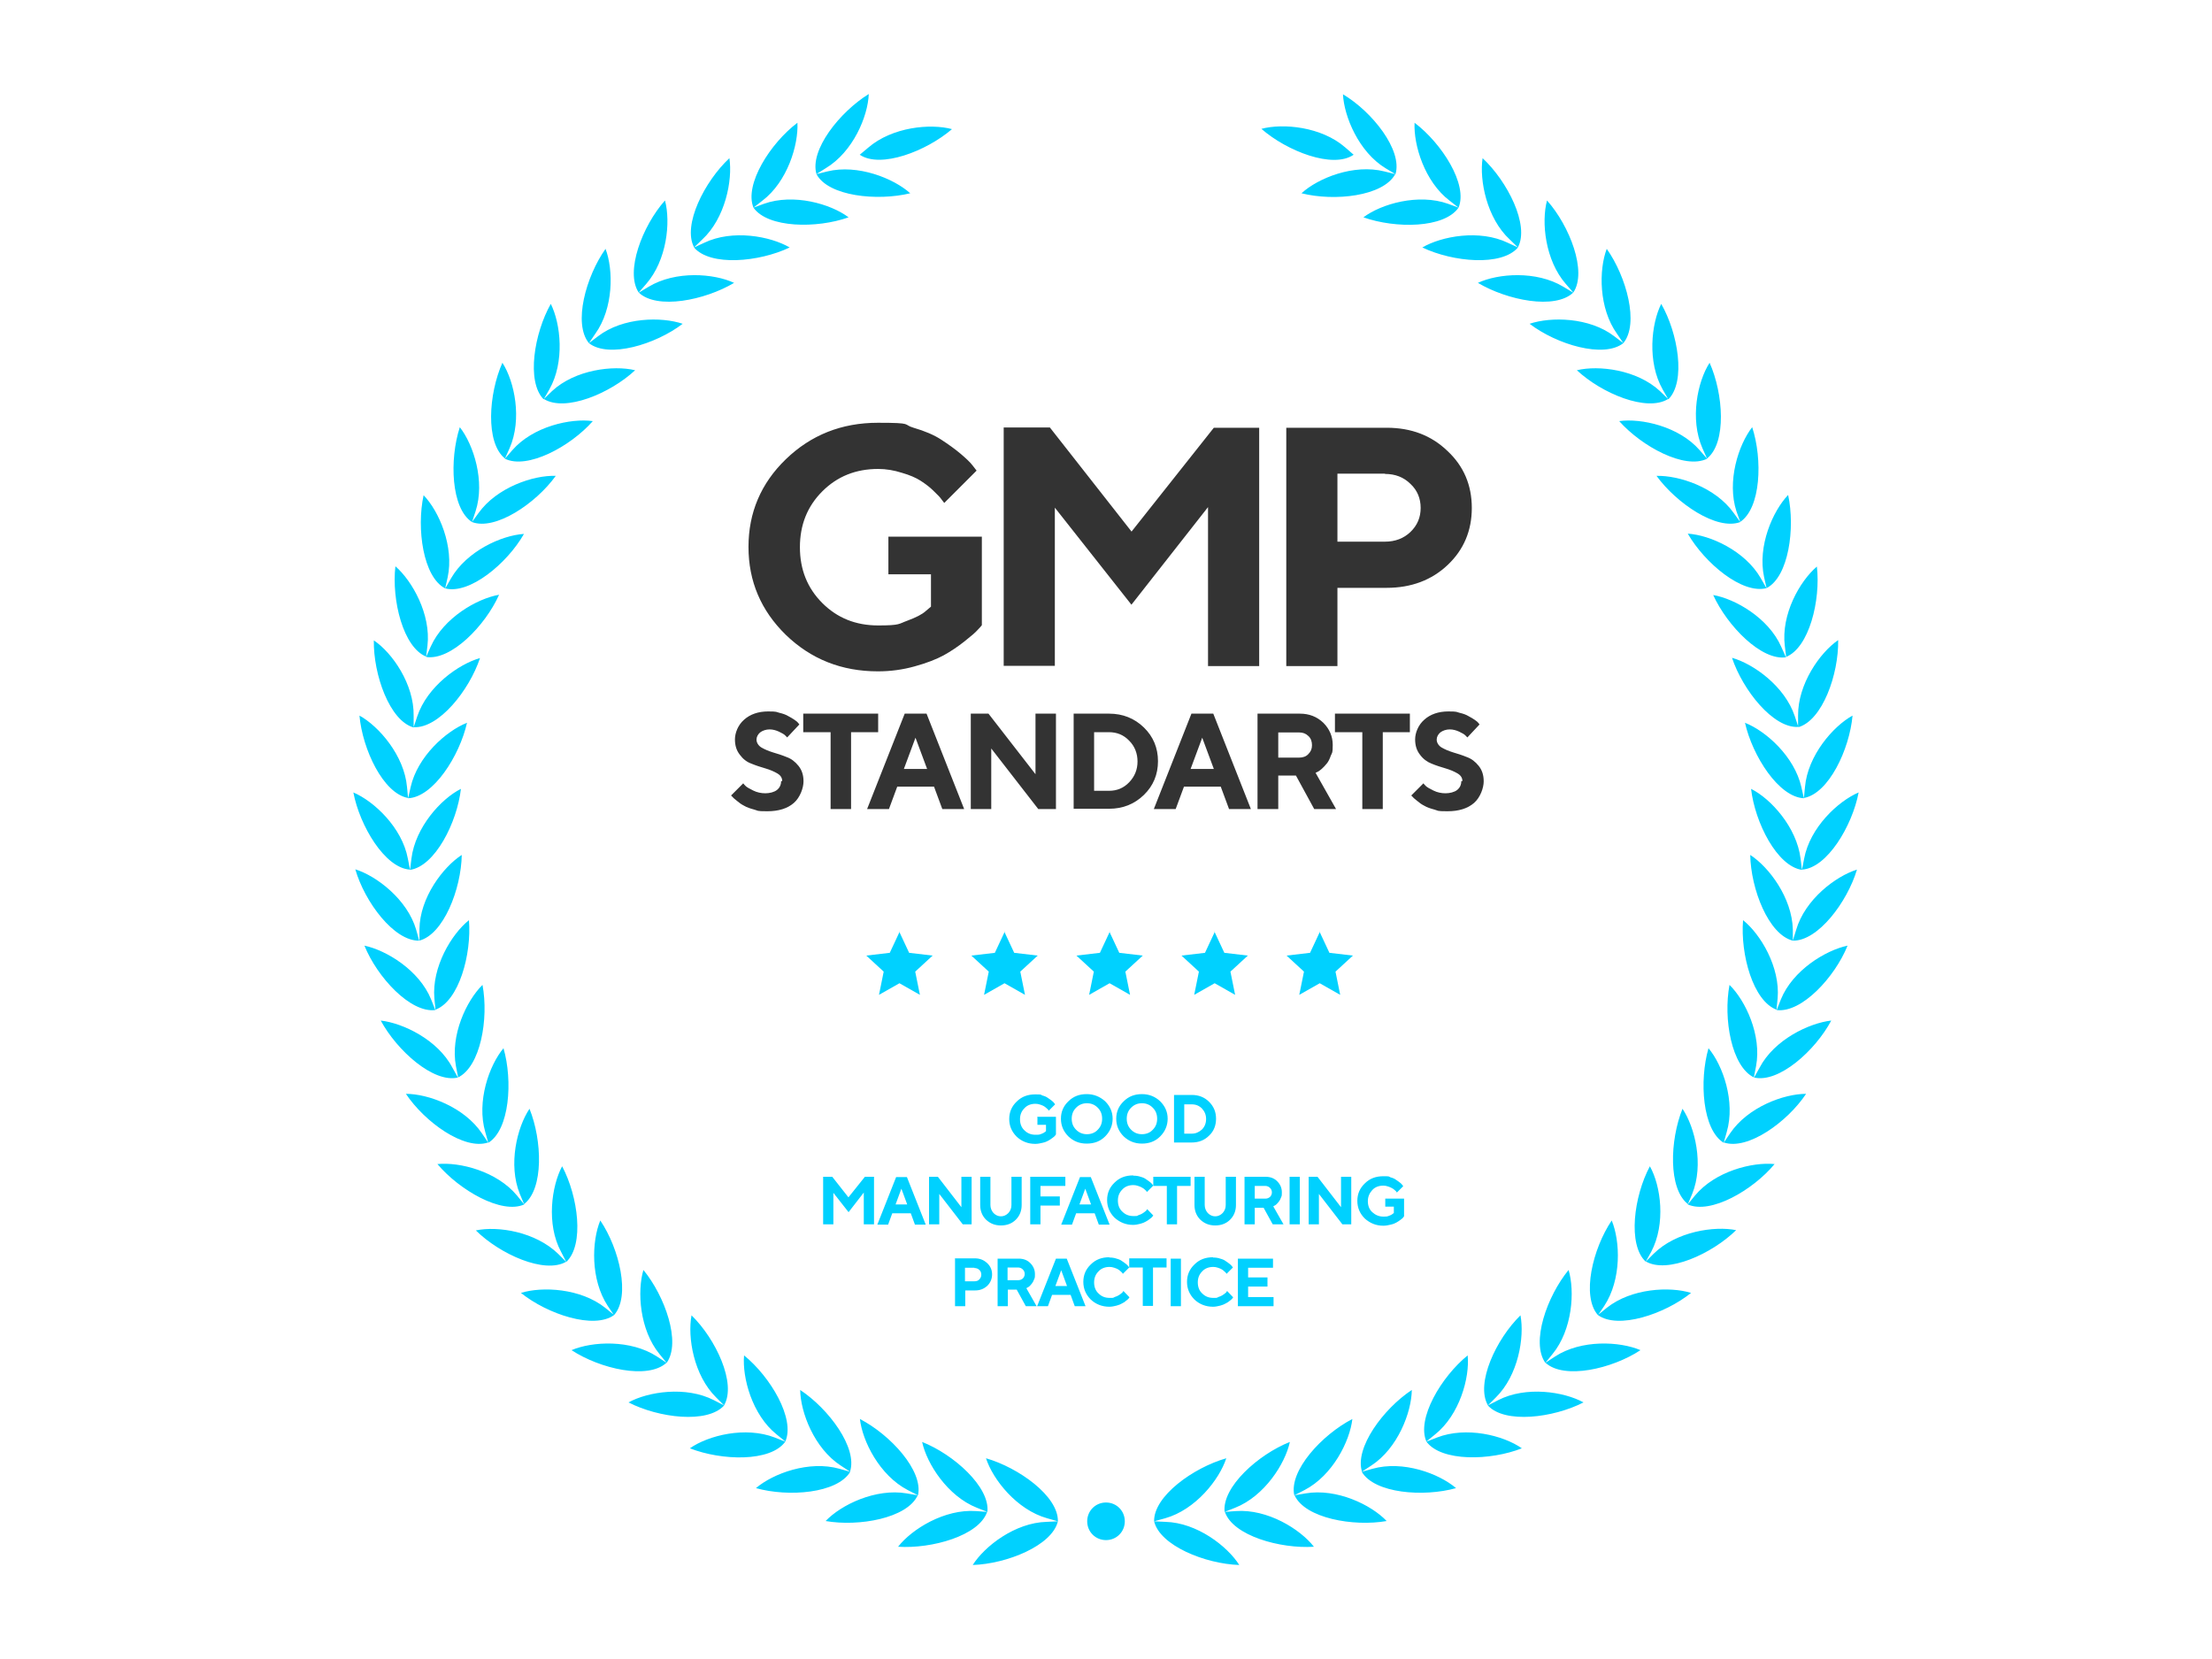 <?xml version="1.0" encoding="UTF-8"?> <svg xmlns="http://www.w3.org/2000/svg" id="Camada_1" data-name="Camada 1" version="1.1" viewBox="0 0 800 600"><defs><style> .cls-1 { fill-rule: evenodd; } .cls-1, .cls-2, .cls-3 { stroke-width: 0px; } .cls-1, .cls-3 { fill: #00d1ff; } .cls-2 { fill: #333; } </style></defs><path class="cls-2" d="M321.3,194.1h33.8v32c-.3.4-.8,1-1.6,1.8-.7.8-2.2,2.1-4.6,4-2.4,1.9-4.9,3.6-7.6,5.1-2.6,1.4-6.1,2.8-10.5,4-4.3,1.2-8.7,1.8-13.3,1.8-13.1,0-24.2-4.4-33.3-13.2-9-8.8-13.5-19.4-13.5-31.8s4.5-23,13.5-31.7c9.1-8.8,20.2-13.2,33.3-13.2s8.8.6,12.9,1.8c4.1,1.2,7.4,2.6,10,4.3,2.6,1.7,5,3.4,7,5.1,2,1.7,3.5,3.1,4.4,4.3l1.4,1.8-11.7,11.7c-.2-.3-.6-.8-1-1.3-.4-.6-1.3-1.6-2.8-3-1.4-1.4-3-2.6-4.7-3.7-1.7-1.1-4-2.1-6.8-2.9-2.8-.9-5.7-1.4-8.6-1.4-8.1,0-14.8,2.7-20.2,8.1-5.4,5.4-8.1,12.1-8.1,20.2s2.7,14.8,8.1,20.2c5.4,5.4,12.1,8.1,20.2,8.1s7.4-.6,10.5-1.7c3.2-1.2,5.4-2.3,6.7-3.5l1.9-1.6v-11.7h-15.4v-13.5ZM409.2,192.3l29.8-37.6h16.4v86.2h-18.5v-57.5l-27.7,35.3-27.7-35.1v57.2h-18.5v-86.2h16.7l29.5,37.6ZM465.2,154.7h36.3c8.9,0,16.2,2.8,22,8.4,5.9,5.5,8.8,12.4,8.8,20.6s-2.9,15.1-8.7,20.6c-5.8,5.5-13.2,8.3-22.1,8.3h-17.8v28.3h-18.5v-86.2ZM500.9,171.3h-17.2v24.6h17.2c3.7,0,6.8-1.2,9.2-3.5,2.5-2.4,3.7-5.3,3.7-8.7s-1.2-6.4-3.7-8.7c-2.4-2.4-5.5-3.6-9.2-3.6Z"></path><path class="cls-2" d="M282.9,282.5c0-1.2-.6-2.1-1.8-2.8-1.2-.7-2.6-1.3-4.3-1.8-1.7-.5-3.3-1-5-1.7-1.7-.6-3.1-1.7-4.2-3.2-1.2-1.5-1.8-3.3-1.8-5.6s1.1-5.2,3.3-7.1c2.2-2,5.2-3,8.7-3s2.8.2,4.1.5c1.3.3,2.4.7,3.2,1.2.8.4,1.6.9,2.2,1.3.6.4,1.1.8,1.4,1.2l.4.5-4.4,4.7c-.2-.2-.5-.5-.8-.8-.3-.3-1.1-.8-2.2-1.3-1.1-.5-2.2-.8-3.4-.8s-2.5.4-3.4,1.1c-.8.7-1.3,1.6-1.3,2.6s.6,2.1,1.7,2.8c1.2.7,2.6,1.3,4.2,1.8,1.7.5,3.3,1,5,1.7,1.7.6,3.1,1.7,4.3,3.2,1.2,1.5,1.8,3.3,1.8,5.6s-1.2,5.8-3.5,7.8c-2.3,2-5.5,3-9.6,3s-3.2-.2-4.7-.6c-1.5-.4-2.7-.8-3.7-1.4-1-.5-1.8-1.1-2.5-1.7-.7-.6-1.3-1-1.6-1.4l-.6-.6,4.4-4.4c.2.3.5.6.9,1,.4.4,1.3.9,2.7,1.6,1.4.7,2.9,1,4.4,1s3.2-.4,4.2-1.2c1-.8,1.5-1.9,1.5-3.2ZM290.5,258.1h27.1v6.7h-9.8v27.8h-7.4v-27.8h-9.9v-6.7ZM335.3,278.1l-4.2-11.3-4.2,11.3h8.4ZM337.8,284.5h-13.3l-3,8.1h-7.9l13.6-34.5h7.9l13.6,34.5h-7.9l-3-8.1ZM374.5,258.1h7.4v34.5h-6.4l-17-21.9v21.9h-7.4v-34.5h6.4l17,21.9v-21.9ZM388.3,258.1h12.8c5,0,9.2,1.7,12.6,5,3.4,3.3,5.1,7.4,5.1,12.2s-1.7,8.9-5.1,12.2c-3.4,3.3-7.6,5-12.6,5h-12.8v-34.5ZM401.1,264.8h-5.4v21.2h5.4c2.9,0,5.3-1,7.3-3.1,2-2.1,3-4.6,3-7.5s-1-5.5-3-7.5c-2-2.1-4.4-3.1-7.4-3.1ZM439,278.1l-4.2-11.3-4.2,11.3h8.4ZM441.5,284.5h-13.3l-3,8.1h-7.9l13.6-34.5h7.9l13.6,34.5h-7.9l-3-8.1ZM454.8,292.6v-34.5h15.3c3.4,0,6.2,1.1,8.5,3.3,2.2,2.2,3.4,4.9,3.4,8s-.2,2.7-.7,3.9c-.4,1.2-.9,2.2-1.5,2.9-.6.7-1.2,1.4-1.8,1.9-.6.5-1.1.9-1.6,1.1l-.6.3,7.4,13.1h-7.9l-6.6-12.1h-6.4v12.1h-7.4ZM474.5,269.5c0-1.3-.4-2.5-1.3-3.3-.9-.9-2-1.3-3.3-1.3h-7.6v9.1h7.6c1.3,0,2.5-.4,3.3-1.3.9-.9,1.3-1.9,1.3-3.2ZM482.8,258.1h27.1v6.7h-9.8v27.8h-7.4v-27.8h-9.9v-6.7ZM528.9,282.5c0-1.2-.6-2.1-1.8-2.8-1.2-.7-2.6-1.3-4.3-1.8-1.7-.5-3.3-1-5-1.7-1.6-.6-3.1-1.7-4.2-3.2-1.2-1.5-1.8-3.3-1.8-5.6s1.1-5.2,3.3-7.1c2.2-2,5.2-3,8.7-3s2.8.2,4.1.5c1.3.3,2.4.7,3.2,1.2.8.4,1.6.9,2.2,1.3.6.4,1.1.8,1.4,1.2l.4.5-4.4,4.7c-.2-.2-.5-.5-.8-.8-.3-.3-1.1-.8-2.2-1.3-1.1-.5-2.2-.8-3.4-.8s-2.5.4-3.4,1.1c-.8.7-1.3,1.6-1.3,2.6s.6,2.1,1.7,2.8c1.2.7,2.6,1.3,4.2,1.8,1.7.5,3.3,1,5,1.7,1.7.6,3.1,1.7,4.3,3.2,1.2,1.5,1.8,3.3,1.8,5.6s-1.2,5.8-3.5,7.8c-2.3,2-5.5,3-9.6,3s-3.2-.2-4.7-.6c-1.5-.4-2.7-.8-3.7-1.4-1-.5-1.8-1.1-2.5-1.7-.7-.6-1.3-1-1.6-1.4l-.6-.6,4.4-4.4c.2.3.5.6.9,1,.4.4,1.3.9,2.7,1.6,1.4.7,2.9,1,4.4,1s3.2-.4,4.2-1.2c1-.8,1.5-1.9,1.5-3.2Z"></path><path class="cls-3" d="M375.1,403.9h6.8v6.4c0,0-.2.2-.3.4-.1.2-.4.4-.9.8-.5.4-1,.7-1.5,1-.5.3-1.2.6-2.1.8-.9.2-1.7.4-2.7.4-2.6,0-4.9-.9-6.7-2.6-1.8-1.8-2.7-3.9-2.7-6.4s.9-4.6,2.7-6.3c1.8-1.8,4-2.6,6.7-2.6s1.8.1,2.6.4c.8.2,1.5.5,2,.9.5.3,1,.7,1.4,1,.4.3.7.6.9.9l.3.4-2.3,2.3c0,0-.1-.2-.2-.3,0-.1-.3-.3-.6-.6-.3-.3-.6-.5-.9-.7-.3-.2-.8-.4-1.4-.6-.6-.2-1.1-.3-1.7-.3-1.6,0-3,.5-4,1.6-1.1,1.1-1.6,2.4-1.6,4s.5,3,1.6,4c1.1,1.1,2.4,1.6,4,1.6s1.5-.1,2.1-.3c.6-.2,1.1-.5,1.3-.7l.4-.3v-2.3h-3.1v-2.7ZM389.2,400.6c-1.1,1.1-1.6,2.4-1.6,4s.5,2.9,1.6,4c1.1,1.1,2.4,1.6,3.9,1.6s2.9-.5,3.9-1.6c1.1-1.1,1.6-2.4,1.6-4s-.5-2.9-1.6-4c-1.1-1.1-2.4-1.6-3.9-1.6s-2.8.5-3.9,1.6ZM386.4,411c-1.8-1.8-2.7-3.9-2.7-6.4s.9-4.6,2.7-6.3c1.8-1.8,4-2.6,6.6-2.6s4.8.9,6.7,2.6c1.8,1.8,2.7,3.9,2.7,6.3s-.9,4.6-2.7,6.4c-1.8,1.8-4,2.6-6.7,2.6s-4.8-.9-6.6-2.6ZM409.1,400.6c-1.1,1.1-1.6,2.4-1.6,4s.5,2.9,1.6,4c1.1,1.1,2.4,1.6,3.9,1.6s2.9-.5,3.9-1.6c1.1-1.1,1.6-2.4,1.6-4s-.5-2.9-1.6-4c-1.1-1.1-2.4-1.6-3.9-1.6s-2.8.5-3.9,1.6ZM406.4,411c-1.8-1.8-2.7-3.9-2.7-6.4s.9-4.6,2.7-6.3c1.8-1.8,4-2.6,6.6-2.6s4.8.9,6.6,2.6c1.8,1.8,2.7,3.9,2.7,6.3s-.9,4.6-2.7,6.4c-1.8,1.8-4,2.6-6.6,2.6s-4.8-.9-6.6-2.6ZM424.6,396h6.4c2.5,0,4.6.8,6.3,2.5,1.7,1.7,2.5,3.7,2.5,6.1s-.8,4.5-2.5,6.1c-1.7,1.7-3.8,2.5-6.3,2.5h-6.4v-17.2ZM431,399.4h-2.7v10.6h2.7c1.4,0,2.6-.5,3.7-1.5,1-1,1.5-2.3,1.5-3.8s-.5-2.7-1.5-3.8c-1-1-2.2-1.5-3.7-1.5ZM306.8,433.1l6-7.5h3.3v17.2h-3.7v-11.5l-5.5,7.1-5.5-7v11.4h-3.7v-17.2h3.3l5.9,7.5ZM328.1,435.6l-2.1-5.7-2.1,5.7h4.2ZM329.3,438.8h-6.6l-1.5,4.1h-3.9l6.8-17.2h3.9l6.8,17.2h-3.9l-1.5-4.1ZM347.7,425.6h3.7v17.2h-3.2l-8.5-11v11h-3.7v-17.2h3.2l8.5,11v-11ZM359.3,438.7c.8.8,1.7,1.2,2.7,1.2s1.9-.4,2.7-1.2c.7-.8,1.1-1.7,1.1-2.9v-10.2h3.7v10.2c0,2.1-.7,3.9-2.1,5.3-1.4,1.4-3.2,2.1-5.4,2.1s-3.9-.7-5.4-2.1c-1.4-1.4-2.1-3.2-2.1-5.3v-10.2h3.7v10.2c0,1.1.4,2.1,1.1,2.9ZM372.6,425.6h12.7v3.3h-9v3.8h7v3.3h-7v6.8h-3.7v-17.2ZM394.6,435.6l-2.1-5.7-2.1,5.7h4.2ZM395.8,438.8h-6.6l-1.5,4.1h-3.9l6.8-17.2h3.9l6.8,17.2h-3.9l-1.5-4.1ZM409.9,425.2c.9,0,1.8.1,2.6.4.8.2,1.5.5,2,.9.5.3,1,.7,1.4,1,.4.3.7.6.9.9l.3.4-2.3,2.3c0,0-.1-.2-.2-.3,0-.1-.3-.3-.6-.6-.3-.3-.6-.5-1-.7-.3-.2-.8-.4-1.4-.6-.6-.2-1.1-.3-1.7-.3-1.6,0-3,.5-4,1.6-1.1,1.1-1.6,2.4-1.6,4s.5,3,1.6,4c1.1,1.1,2.4,1.6,4,1.6s1.2,0,1.8-.3c.6-.2,1.1-.4,1.4-.6.4-.2.7-.5,1-.7.3-.2.5-.4.6-.6l.2-.3,2.2,2.3c0,0-.2.2-.3.4-.1.2-.4.4-.9.8-.5.4-.9.7-1.5,1-.5.3-1.2.6-2,.8-.8.2-1.7.4-2.6.4-2.6,0-4.8-.9-6.7-2.6-1.8-1.8-2.7-3.9-2.7-6.4s.9-4.6,2.7-6.3c1.8-1.8,4-2.6,6.7-2.6ZM417.1,425.6h13.5v3.3h-4.9v13.9h-3.7v-13.9h-4.9v-3.3ZM436.8,438.7c.8.8,1.7,1.2,2.7,1.2s1.9-.4,2.7-1.2c.7-.8,1.1-1.7,1.1-2.9v-10.2h3.7v10.2c0,2.1-.7,3.9-2.1,5.3-1.4,1.4-3.2,2.1-5.4,2.1s-3.9-.7-5.4-2.1c-1.4-1.4-2.1-3.2-2.1-5.3v-10.2h3.7v10.2c0,1.1.4,2.1,1.1,2.9ZM450.1,442.8v-17.2h7.6c1.7,0,3.1.5,4.2,1.6,1.1,1.1,1.7,2.4,1.7,4s-.1,1.3-.3,1.9c-.2.6-.5,1.1-.8,1.5-.3.4-.6.7-.9,1-.3.3-.6.4-.8.5l-.3.2,3.7,6.5h-3.9l-3.3-6h-3.2v6h-3.7ZM460,431.3c0-.7-.2-1.2-.7-1.7-.4-.4-1-.7-1.7-.7h-3.8v4.6h3.8c.7,0,1.2-.2,1.7-.6.4-.4.7-1,.7-1.6ZM466.4,442.8v-17.2h3.7v17.2h-3.7ZM485,425.6h3.7v17.2h-3.2l-8.5-11v11h-3.7v-17.2h3.2l8.5,11v-11ZM501,433.5h6.8v6.4c0,0-.2.2-.3.4-.1.2-.4.4-.9.8-.5.4-1,.7-1.5,1-.5.3-1.2.6-2.1.8-.9.2-1.7.4-2.7.4-2.6,0-4.8-.9-6.7-2.6-1.8-1.8-2.7-3.9-2.7-6.4s.9-4.6,2.7-6.3c1.8-1.8,4-2.6,6.7-2.6s1.8.1,2.6.4c.8.2,1.5.5,2,.9.5.3,1,.7,1.4,1,.4.3.7.6.9.9l.3.4-2.3,2.3c0,0-.1-.2-.2-.3,0-.1-.3-.3-.6-.6-.3-.3-.6-.5-1-.7-.3-.2-.8-.4-1.4-.6-.6-.2-1.1-.3-1.7-.3-1.6,0-3,.5-4,1.6s-1.6,2.4-1.6,4,.5,3,1.6,4,2.4,1.6,4,1.6,1.5-.1,2.1-.3c.6-.2,1.1-.5,1.3-.7l.4-.3v-2.3h-3.1v-2.7ZM345.3,455.1h7.3c1.8,0,3.2.6,4.4,1.7,1.2,1.1,1.8,2.5,1.8,4.1s-.6,3-1.7,4.1c-1.2,1.1-2.6,1.7-4.4,1.7h-3.6v5.7h-3.7v-17.2ZM352.4,458.5h-3.4v4.9h3.4c.7,0,1.4-.2,1.8-.7.5-.5.7-1.1.7-1.7s-.2-1.3-.7-1.7c-.5-.5-1.1-.7-1.8-.7ZM360.8,472.4v-17.2h7.6c1.7,0,3.1.5,4.2,1.6,1.1,1.1,1.7,2.4,1.7,4s-.1,1.3-.3,1.9c-.2.6-.5,1.1-.8,1.5-.3.4-.6.7-.9,1-.3.3-.6.4-.8.5l-.3.2,3.7,6.5h-3.9l-3.3-6h-3.2v6h-3.7ZM370.6,460.8c0-.7-.2-1.2-.7-1.7-.4-.4-1-.7-1.7-.7h-3.8v4.6h3.8c.7,0,1.2-.2,1.7-.6.4-.4.7-1,.7-1.6ZM385.9,465.1l-2.1-5.7-2.1,5.7h4.2ZM387.1,468.3h-6.6l-1.5,4.1h-3.9l6.8-17.2h3.9l6.8,17.2h-3.9l-1.5-4.1ZM401.2,454.8c.9,0,1.8.1,2.6.4.8.2,1.5.5,2,.9.5.3,1,.7,1.4,1,.4.3.7.6.9.9l.3.4-2.3,2.3c0,0-.1-.2-.2-.3,0-.1-.3-.3-.6-.6-.3-.3-.6-.5-.9-.7-.3-.2-.8-.4-1.4-.6-.6-.2-1.1-.3-1.7-.3-1.6,0-3,.5-4,1.6-1.1,1.1-1.6,2.4-1.6,4s.5,3,1.6,4c1.1,1.1,2.4,1.6,4,1.6s1.2,0,1.8-.3c.6-.2,1.1-.4,1.4-.6.4-.2.7-.5,1-.7.3-.2.5-.4.6-.6l.2-.3,2.2,2.3c0,0-.2.2-.3.4-.1.2-.4.4-.9.8-.4.4-.9.7-1.5,1-.5.3-1.2.6-2,.8-.8.2-1.7.4-2.6.4-2.6,0-4.9-.9-6.7-2.6-1.8-1.8-2.7-3.9-2.7-6.4s.9-4.6,2.7-6.3c1.8-1.8,4-2.6,6.7-2.6ZM408.4,455.1h13.5v3.3h-4.9v13.9h-3.7v-13.9h-4.9v-3.3ZM423.4,472.4v-17.2h3.7v17.2h-3.7ZM438.7,454.8c.9,0,1.8.1,2.6.4.8.2,1.5.5,2,.9.5.3,1,.7,1.4,1,.4.3.7.6.9.9l.3.4-2.3,2.3c0,0-.1-.2-.2-.3,0-.1-.3-.3-.6-.6-.3-.3-.6-.5-.9-.7-.3-.2-.8-.4-1.4-.6-.6-.2-1.1-.3-1.7-.3-1.6,0-3,.5-4,1.6-1.1,1.1-1.6,2.4-1.6,4s.5,3,1.6,4c1.1,1.1,2.4,1.6,4,1.6s1.2,0,1.8-.3c.6-.2,1.1-.4,1.4-.6.4-.2.7-.5,1-.7.3-.2.5-.4.6-.6l.2-.3,2.2,2.3c0,0-.2.2-.3.4-.1.2-.4.4-.9.8-.4.4-.9.7-1.5,1-.5.3-1.2.6-2,.8-.8.2-1.7.4-2.6.4-2.6,0-4.9-.9-6.7-2.6-1.8-1.8-2.7-3.9-2.7-6.4s.9-4.6,2.7-6.3c1.8-1.8,4-2.6,6.7-2.6ZM451.4,469.1h9.2v3.3h-12.9v-17.2h12.7v3.3h-9v3.5h7v3.3h-7v3.8Z"></path><path class="cls-1" d="M504.6,63c-4.4,8-22,9.9-33.9,6.9,6-5.5,18.9-10.7,30-7.9l4,1-3.5-2.1c-9.8-5.9-15.1-18.8-15.5-26.8,10.6,6.3,21.6,20.2,19,28.9ZM400,543.4c3.8,0,6.8,3,6.8,6.8s-3,6.8-6.8,6.8-6.8-3-6.8-6.8,3-6.8,6.8-6.8ZM489.6,56l-3.1-2.7c-8.6-7.5-22.5-8.8-30.3-6.7,9.3,8.1,25.8,14.5,33.3,9.4ZM311,56c7.5,5,24-1.3,33.3-9.3-7.8-2.1-21.6-.8-30.3,6.7l-3.1,2.6ZM382.6,550.2c-2.1,8.8-18.5,15.4-30.8,15.8,4.3-6.8,15.3-15.3,26.7-15.6l4.1-.2c.2-9.1-14.2-19.4-26-22.8,2.5,7.7,11.1,18.6,22.1,21.7l3.9,1.1ZM357,546.8c-2.9,8.6-20,13.4-32.2,12.6,5-6.4,16.8-13.7,28.2-12.9l4.1.3-3.8-1.5c-10.6-4.2-18.1-15.9-19.8-23.8,11.4,4.5,24.6,16.3,23.6,25.3ZM331.9,540.8c-3.8,8.3-21.3,11.4-33.3,9.3,5.6-5.9,18.1-11.9,29.3-10l4.1.7c2-8.9-10-21.9-21-27.6.9,8,7.1,20.4,17.3,25.7l3.7,1.9ZM307.5,532.3c-4.7,7.8-22.3,9.2-34.1,5.9,6.2-5.3,19.2-10.1,30.2-7l3.9,1.1-3.5-2.3c-9.5-6.2-14.5-19.2-14.6-27.3,10.3,6.8,20.9,21,18,29.6ZM284.1,521.4l-3.2-2.6c-8.9-7.1-12.5-20.6-11.8-28.6,9.5,7.7,18.6,22.9,14.9,31.2l-3.8-1.5c-10.6-4.1-24-.8-30.7,3.9,11.5,4.5,29.2,5,34.5-2.4ZM261.9,508.3c-6.1,6.7-23.7,4.5-34.6-1.1,7.1-3.9,20.8-6,30.9-.8l3.7,1.9-2.9-2.9c-8.1-8-10.4-21.7-8.9-29.7,8.8,8.6,16.3,24.6,11.8,32.5ZM241.1,492.9c5.3-7.4-.6-24.1-8.4-33.6-2.3,7.7-1.4,21.6,5.8,30.4l2.6,3.2-3.5-2.3c-9.5-6.2-23.4-5.5-30.9-2.3,10.4,6.8,27.6,10.7,34.3,4.6ZM222.1,475.6c-7.3,5.3-24.1-.3-33.7-8,7.7-2.4,21.6-1.7,30.5,5.4l3.2,2.6c6-6.8,1.9-24-5-34.2-3.1,7.5-3.6,21.3,2.7,30.9l2.3,3.4ZM204.8,456.3c-7.8,4.6-24-2.7-32.7-11.3,8-1.7,21.6.5,29.8,8.5l2.9,2.9c6.6-6.2,4.3-23.7-1.5-34.6-3.8,7.1-5.8,20.9-.4,30.9l1.9,3.7ZM189.5,435.5c7.2-5.5,6.6-23.1,2-34.5-4.5,6.7-7.8,20.2-3.5,30.8l1.6,3.8-2.6-3.2c-7.3-8.8-20.7-12.2-28.8-11.4,7.9,9.4,23.2,18.3,31.4,14.6ZM176.5,413.2c-8.6,2.9-22.9-7.4-29.7-17.6,8.1,0,21.1,4.8,27.5,14.3l2.3,3.4c7.7-4.7,8.9-22.4,5.5-34.2-5.2,6.2-9.8,19.3-6.6,30.3l1.1,3.9ZM165.7,389.7l-.8-4.1c-2.1-11.2,3.8-23.7,9.6-29.4,2.3,12.2-.7,29.6-8.9,33.5l-2-3.6c-5.3-10.1-17.9-16.1-25.9-17,5.9,10.9,19.1,22.7,27.9,20.6ZM157.4,365.3c-9,1.1-21-11.9-25.6-23.3,8,1.7,19.8,8.9,24.1,19.4l1.5,3.8c8.6-3.1,13.2-20.1,12.2-32.4-6.3,5-13.5,17-12.5,28.3l.4,4.1ZM151.6,340.2c-9.1.2-19.7-14-23.1-25.8,7.7,2.4,18.8,10.9,22,21.8l1.1,4c8.8-2.2,15.2-18.7,15.4-31-6.8,4.4-15.2,15.5-15.3,26.9v4.1ZM148.3,314.6l.5-4.1c1.4-11.3,10.7-21.6,17.9-25.2-1.4,12.2-9.4,28-18.4,29.3l-.8-4.1c-2.1-11.2-12.2-20.7-19.7-23.9,2.3,12.1,11.4,27.3,20.4,27.9ZM147.6,288.7l.9-4c2.5-11.1,12.8-20.3,20.4-23.3-2.7,12-12.2,26.9-21.3,27.3l-.4-4.1c-1-11.3-10.1-21.9-17.2-25.8,1.1,12.2,8.6,28.2,17.6,29.8ZM149.6,263l1.3-3.9c3.6-10.8,14.9-18.9,22.7-21.1-3.9,11.7-14.9,25.5-24,25v-4.1c.2-11.4-7.7-22.8-14.4-27.3-.2,12.3,5.7,29.1,14.4,31.5ZM154.1,237.6l1.7-3.8c4.7-10.4,16.7-17.3,24.7-18.7-5,11.2-17.4,23.9-26.4,22.5l.5-4.1c1.3-11.3-5.5-23.4-11.6-28.7-1.4,12.2,2.8,29.4,11.2,32.7ZM161.1,212.7l2-3.5c5.7-9.9,18.3-15.6,26.4-16.1-6.1,10.7-19.7,22-28.5,19.7l.9-4c2.4-11.1-3.1-23.9-8.7-29.7-2.6,12-.2,29.6,7.8,33.7ZM170.7,188.8l2.4-3.3c6.6-9.2,19.8-13.7,27.9-13.4-7.2,10-21.9,19.9-30.3,16.7l1.3-3.9c3.5-10.8-.7-24-5.7-30.4-3.8,11.6-3.2,29.4,4.4,34.3ZM182.6,165.8c-7.1-5.7-5.9-23.4-.9-34.6,4.4,6.8,7.2,20.4,2.6,30.9l-1.7,3.8,2.7-3.1c7.5-8.6,21.1-11.6,29.1-10.5-8.1,9.2-23.7,17.6-31.8,13.6ZM196.7,144.3c7.7,4.8,24-2,33-10.4-7.9-1.9-21.7-.2-30,7.5l-3,2.9,2-3.5c5.6-9.9,4.1-23.7.5-30.9-6,10.6-8.9,28.1-2.6,34.5ZM213,124.1c-5.8-7-1.1-24.1,6-34.1,2.9,7.6,2.9,21.5-3.7,30.7l-2.3,3.4c7.1,5.6,24.1.5,33.9-7-7.7-2.6-21.6-2.4-30.6,4.5l-3.3,2.5ZM231.1,105.8l3.5-2.1c9.8-5.9,23.6-4.8,30.9-1.4-10.6,6.3-27.9,9.8-34.5,3.5l2.7-3.1c7.5-8.6,8.9-22.4,6.8-30.2-8.2,9.2-14.5,25.8-9.5,33.3ZM251,89.5c5.9,6.9,23.5,5.3,34.6,0-7-4.1-20.7-6.6-30.9-1.7l-3.7,1.7,3-2.9c8.3-7.7,11-21.4,9.8-29.4-9,8.4-17,24.2-12.8,32.2ZM272.5,75.1l3.8-1.4c10.7-3.8,24.1,0,30.6,4.9-11.5,4.1-29.2,3.9-34.4-3.5l3.2-2.5c9.1-6.9,13.1-20.2,12.7-28.2-9.8,7.4-19.3,22.3-15.9,30.7ZM295.3,63c-2.6-8.7,8.4-22.5,18.9-29-.3,8.1-5.7,20.9-15.5,26.8l-3.5,2.2,4-1c11-2.7,24,2.5,30,7.9-11.9,2.9-29.6,1.1-33.9-6.9ZM417.4,550.2c2.1,8.8,18.5,15.4,30.8,15.8-4.3-6.8-15.3-15.3-26.7-15.6l-4.1-.2c-.2-9.1,14.2-19.4,26.1-22.8-2.5,7.7-11.1,18.6-22.1,21.7l-4,1.1ZM443,546.8c2.9,8.6,20,13.4,32.2,12.6-5-6.4-16.8-13.7-28.2-12.9l-4.1.3,3.8-1.5c10.6-4.2,18.1-15.9,19.8-23.8-11.4,4.5-24.6,16.3-23.6,25.3ZM468.2,540.8c3.8,8.3,21.3,11.4,33.3,9.3-5.6-5.9-18.1-11.9-29.3-10l-4.1.7c-2-8.9,10-21.9,21-27.6-.9,8-7.1,20.4-17.3,25.7l-3.7,1.9ZM492.5,532.3c4.6,7.8,22.3,9.2,34.1,5.9-6.2-5.3-19.2-10.1-30.2-7l-3.9,1.1,3.5-2.3c9.5-6.2,14.5-19.2,14.6-27.3-10.3,6.8-20.8,21-18,29.6ZM515.9,521.4c5.4,7.3,23.1,6.9,34.5,2.4-6.7-4.7-20.1-8-30.7-3.9l-3.8,1.5c-3.7-8.3,5.4-23.5,14.9-31.2.8,8-2.9,21.5-11.8,28.6l-3.2,2.6ZM538.1,508.3c6.1,6.7,23.7,4.5,34.6-1.1-7.1-3.9-20.8-6-30.9-.8l-3.7,1.9,2.9-2.9c8.1-8,10.4-21.7,8.9-29.7-8.8,8.6-16.3,24.6-11.8,32.5ZM558.9,492.9c-5.3-7.4.6-24.1,8.4-33.6,2.3,7.7,1.4,21.6-5.8,30.4l-2.6,3.2,3.5-2.3c9.5-6.2,23.4-5.5,30.9-2.3-10.3,6.8-27.6,10.7-34.3,4.6ZM577.9,475.6c7.3,5.3,24.1-.3,33.7-8-7.7-2.4-21.6-1.7-30.5,5.4l-3.2,2.6c-6-6.8-1.9-24,5-34.2,3.1,7.5,3.6,21.3-2.7,30.9l-2.3,3.4ZM595.2,456.3l2-3.6c5.3-10.1,3.5-23.8-.5-30.9-5.8,10.8-8.1,28.4-1.5,34.5l2.9-2.9c8.1-8,21.9-10.1,29.8-8.5-8.8,8.6-24.9,15.9-32.7,11.3ZM610.5,435.5c-7.2-5.5-6.6-23.1-2-34.5,4.5,6.7,7.8,20.2,3.5,30.8l-1.6,3.8,2.6-3.2c7.3-8.8,20.7-12.2,28.8-11.4-7.8,9.4-23.1,18.3-31.4,14.6ZM623.5,413.2c8.6,2.9,22.9-7.4,29.7-17.6-8.1,0-21.1,4.8-27.5,14.3l-2.3,3.4c-7.7-4.7-8.9-22.4-5.5-34.2,5.2,6.2,9.8,19.3,6.6,30.3l-1.1,3.9ZM634.3,389.7l.8-4.1c2.1-11.2-3.8-23.7-9.6-29.4-2.3,12.2.7,29.6,8.9,33.5l2-3.6c5.3-10.1,17.9-16.1,25.9-17-5.8,10.9-19,22.7-27.9,20.6ZM642.6,365.3c9,1.1,21-11.9,25.6-23.3-8,1.7-19.8,8.9-24.1,19.4l-1.5,3.8c-8.6-3.1-13.2-20.1-12.2-32.4,6.3,5,13.5,17,12.5,28.3l-.4,4.1ZM648.4,340.2v-4.1c-.3-11.4-8.6-22.5-15.4-26.9.2,12.3,6.6,28.8,15.4,31l1.2-3.9c3.2-11,14.3-19.4,22-21.8-3.5,11.7-14.1,25.9-23.2,25.7ZM651.7,314.6l-.5-4.1c-1.4-11.3-10.7-21.6-17.9-25.2,1.4,12.2,9.4,28,18.4,29.3l.8-4.1c2.1-11.2,12.2-20.7,19.7-23.9-2.3,12.1-11.4,27.3-20.4,27.9ZM652.4,288.7l-.9-4c-2.5-11.1-12.8-20.3-20.4-23.3,2.7,12,12.2,26.9,21.3,27.3l.4-4.1c1-11.3,10.1-21.9,17.2-25.8-1.1,12.2-8.6,28.2-17.6,29.8ZM650.4,263c8.7-2.5,14.6-19.1,14.4-31.5-6.7,4.6-14.6,16-14.5,27.3v4.1c-9,.5-20-13.3-23.9-25,7.8,2.2,19.1,10.3,22.7,21.1l1.3,3.9ZM645.9,237.6c8.4-3.3,12.6-20.5,11.2-32.7-6.2,5.3-13,17.3-11.6,28.7l.5,4.1c-8.9,1.4-21.3-11.3-26.4-22.5,8,1.4,20,8.3,24.6,18.7l1.7,3.8ZM638.9,212.7c8-4.1,10.4-21.7,7.8-33.7-5.6,5.9-11.1,18.5-8.7,29.7l.9,4c-8.8,2.3-22.3-9-28.5-19.7,8.1.5,20.7,6.2,26.4,16.1l2,3.5ZM629.3,188.8c7.6-5,8.2-22.7,4.4-34.3-5,6.4-9.2,19.6-5.7,30.4l1.4,3.9c-8.5,3.2-23.1-6.8-30.3-16.7,8.1-.2,21.3,4.1,27.9,13.4l2.4,3.3ZM617.4,165.8c7.1-5.7,5.9-23.4.9-34.6-4.4,6.8-7.2,20.4-2.6,30.9l1.7,3.8-2.7-3.1c-7.5-8.6-21.1-11.6-29.1-10.5,8.2,9.2,23.7,17.6,31.8,13.6ZM603.3,144.3c-7.7,4.8-24-2-33-10.4,7.9-1.9,21.7-.2,30,7.5l3,2.9-2-3.5c-5.6-9.9-4.1-23.7-.5-30.9,6.1,10.6,9,28.1,2.6,34.5ZM587.1,124.1c5.8-7,1.1-24.1-6-34.1-2.9,7.6-2.9,21.5,3.7,30.7l2.3,3.4c-7.1,5.6-24.1.5-33.9-7,7.7-2.6,21.6-2.4,30.6,4.5l3.3,2.5ZM568.9,105.8l-3.5-2.1c-9.8-5.9-23.6-4.8-30.9-1.4,10.6,6.3,27.9,9.8,34.5,3.5l-2.7-3.1c-7.5-8.6-8.9-22.4-6.8-30.2,8.2,9.2,14.6,25.8,9.5,33.3ZM549,89.5c-5.9,6.9-23.5,5.3-34.6,0,7-4.1,20.7-6.6,30.9-1.7l3.7,1.7-3-2.9c-8.3-7.7-11-21.4-9.8-29.4,9,8.4,17,24.2,12.8,32.2ZM527.5,75.1l-3.8-1.4c-10.7-3.8-24.1,0-30.6,4.9,11.6,4.1,29.2,4,34.4-3.5l-3.2-2.5c-9.1-6.9-13.1-20.2-12.7-28.2,9.8,7.4,19.4,22.3,15.9,30.7Z"></path><path class="cls-3" d="M325.2,336.9l3.6,7.7,8.5,1-6.3,5.8,1.7,8.4-7.4-4.2-7.4,4.2,1.7-8.4-6.3-5.8,8.5-1,3.6-7.7Z"></path><path class="cls-3" d="M363.2,336.9l3.6,7.7,8.5,1-6.3,5.8,1.7,8.4-7.4-4.2-7.4,4.2,1.7-8.4-6.3-5.8,8.5-1,3.6-7.7Z"></path><path class="cls-3" d="M401.2,336.9l3.6,7.7,8.5,1-6.3,5.8,1.7,8.4-7.4-4.2-7.4,4.2,1.7-8.4-6.3-5.8,8.5-1,3.6-7.7Z"></path><path class="cls-3" d="M439.2,336.9l3.6,7.7,8.5,1-6.3,5.8,1.7,8.4-7.4-4.2-7.4,4.2,1.7-8.4-6.3-5.8,8.5-1,3.6-7.7Z"></path><path class="cls-3" d="M477.2,336.9l3.6,7.7,8.5,1-6.3,5.8,1.7,8.4-7.4-4.2-7.4,4.2,1.7-8.4-6.3-5.8,8.5-1,3.6-7.7Z"></path></svg> 